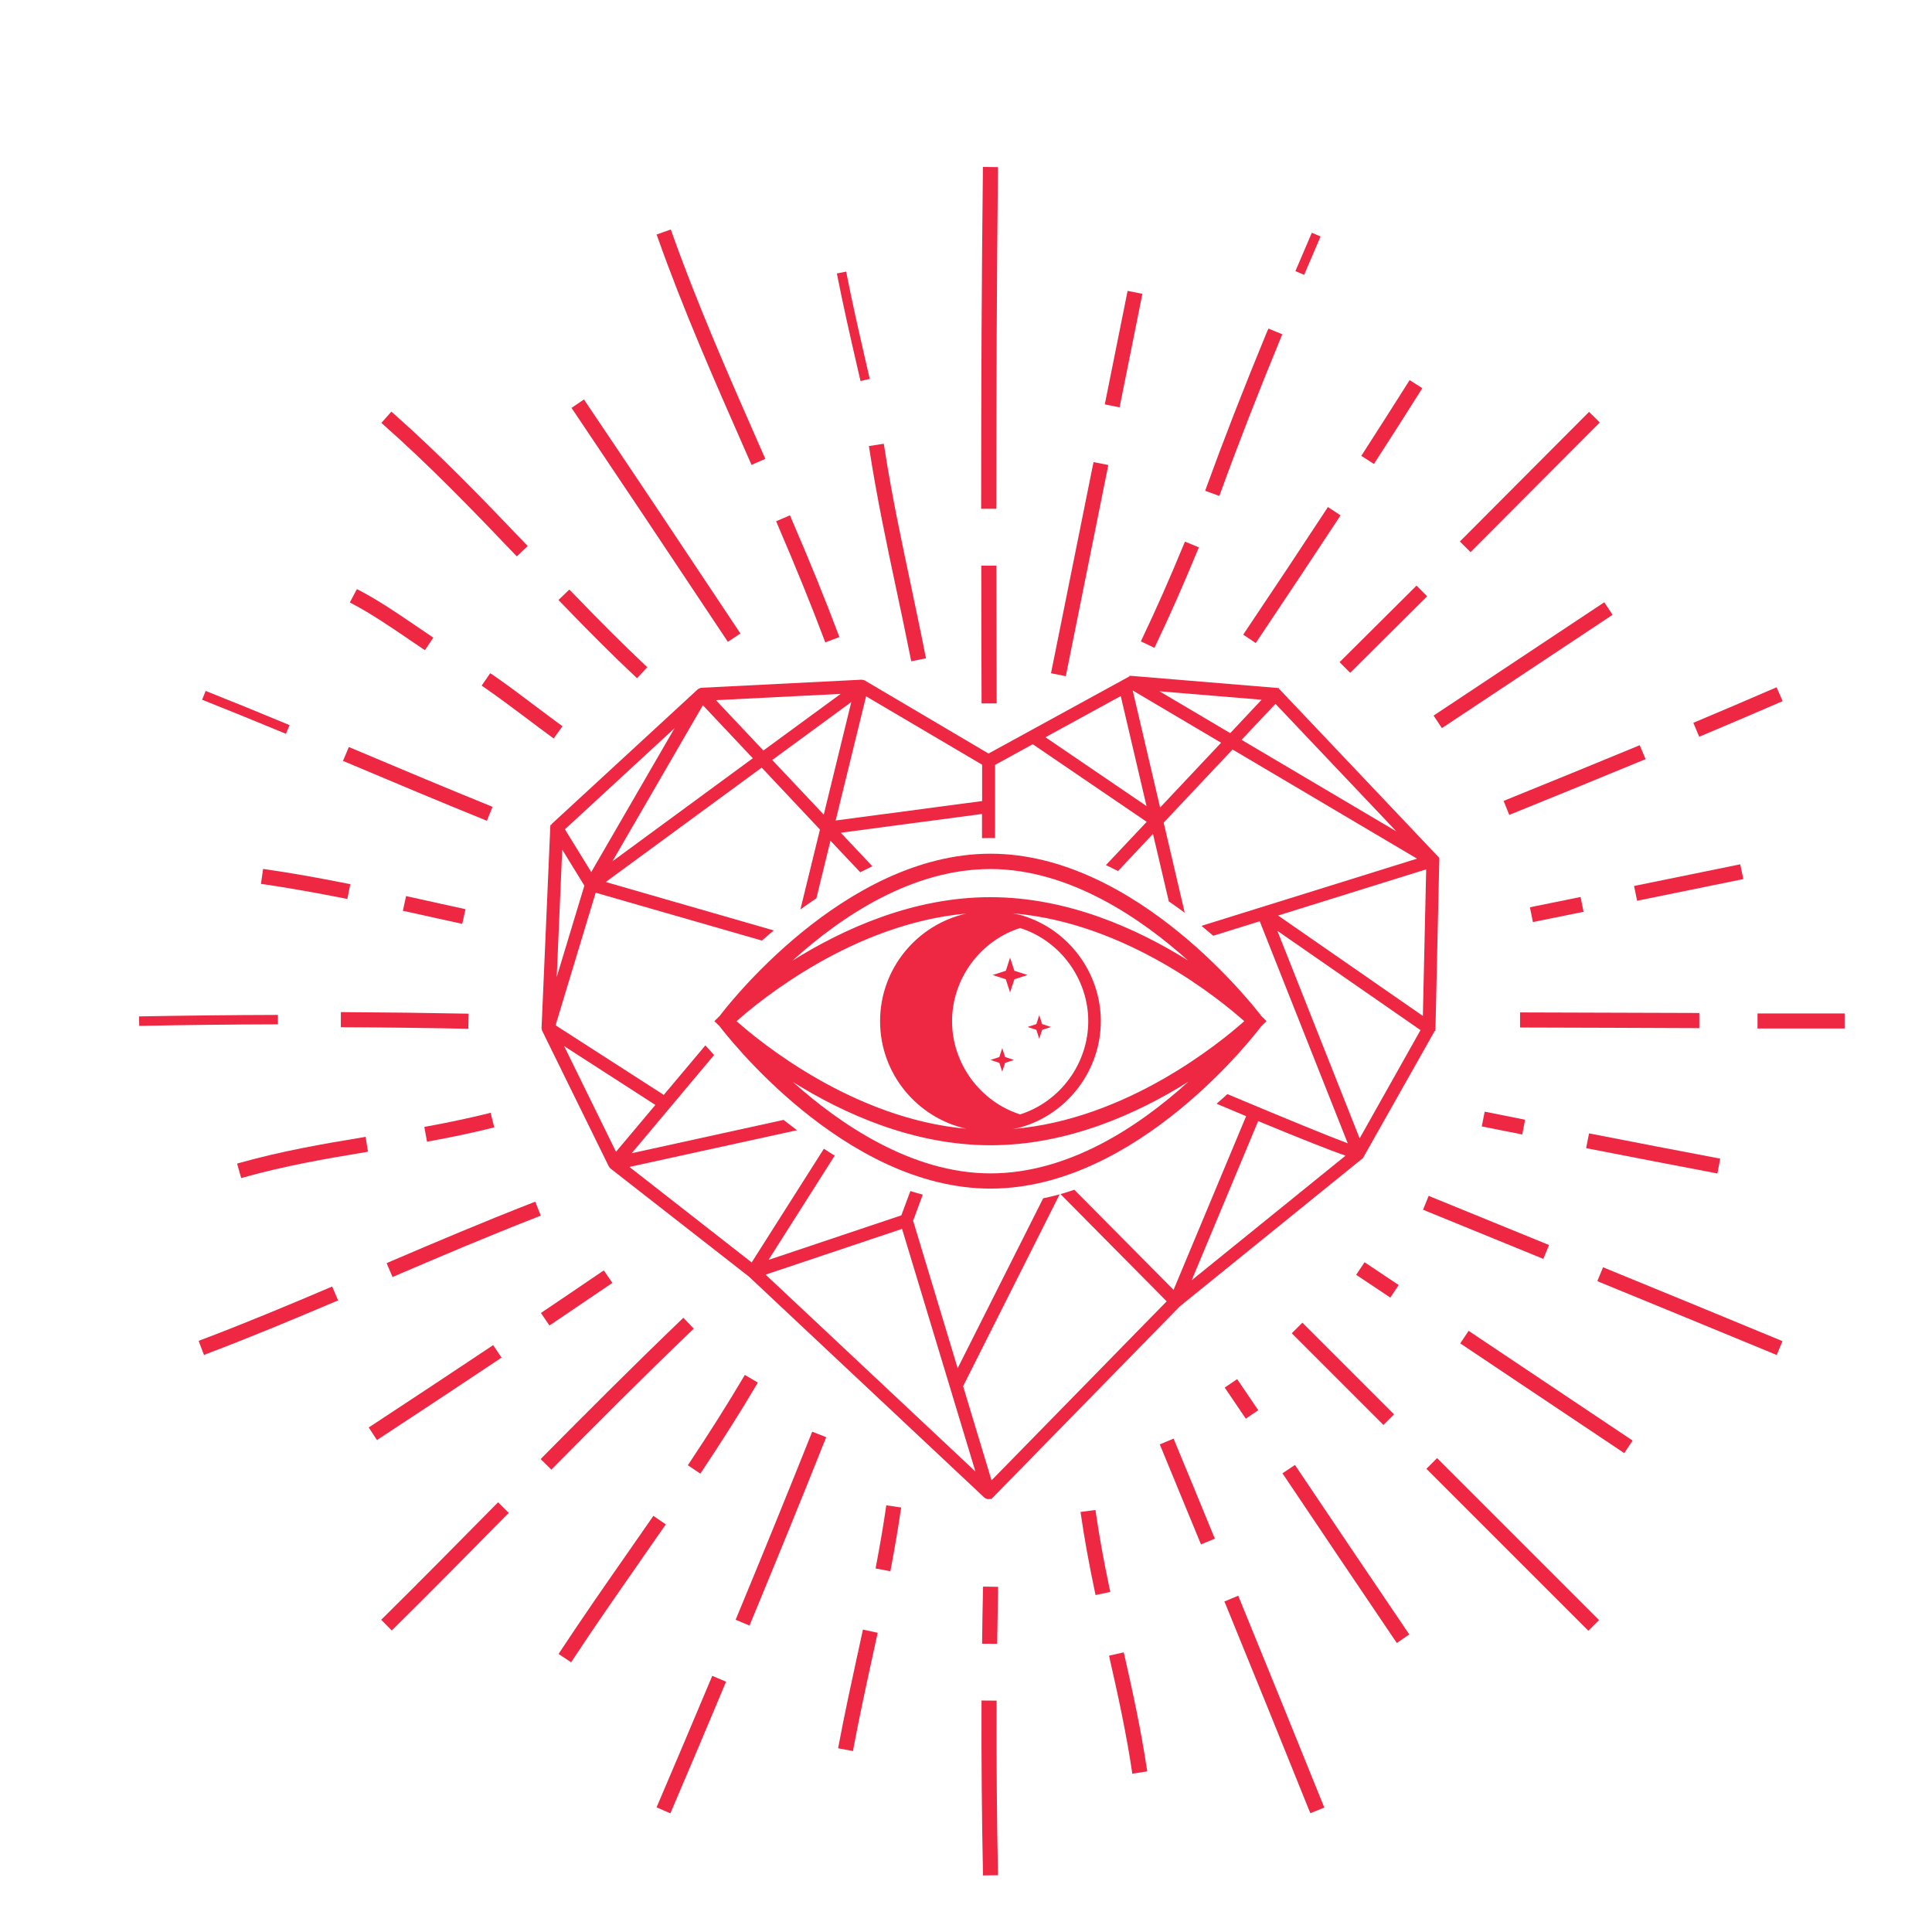 <?xml version="1.0" encoding="utf-8"?>
<!-- Generator: Adobe Illustrator 16.0.0, SVG Export Plug-In . SVG Version: 6.00 Build 0)  -->
<!DOCTYPE svg PUBLIC "-//W3C//DTD SVG 1.0//EN" "http://www.w3.org/TR/2001/REC-SVG-20010904/DTD/svg10.dtd">
<svg version="1.0" id="Calque_1" xmlns="http://www.w3.org/2000/svg" xmlns:xlink="http://www.w3.org/1999/xlink" x="0px" y="0px"
	 width="32px" height="32px" viewBox="0 0 32 32" enable-background="new 0 0 32 32" xml:space="preserve">
<g>
	<g>
		<path fill="#EE2743" d="M4.603,16.81c-0.771,0.002-1.544,0.011-2.3,0.025l0.003,0.157c0.754-0.015,1.527-0.024,2.297-0.026
			L4.603,16.81z"/>
		<path fill="#EE2743" d="M14.253,6.311l0.153-0.035l-0.053-0.228c-0.116-0.507-0.237-1.031-0.338-1.549l-0.154,0.03
			c0.102,0.521,0.222,1.046,0.339,1.554L14.253,6.311z"/>
		<path fill="#EE2743" d="M21.873,3.917l-0.145-0.062c-0.091,0.211-0.182,0.423-0.272,0.636l0.145,0.061
			C21.691,4.34,21.781,4.129,21.873,3.917z"/>
		<path fill="#EE2743" d="M4.796,12.01c-0.527-0.219-0.969-0.399-1.39-0.566l-0.058,0.146c0.42,0.166,0.861,0.346,1.388,0.564
			L4.796,12.01z"/>
		<g>
			<path fill="#EE2743" d="M8.217,24.916c-0.694,0.703-1.271,1.288-1.87,1.88l-0.033,0.032l0.175,0.178l0.033-0.033
				c0.612-0.604,1.209-1.21,1.872-1.882l0.033-0.032l-0.177-0.176L8.217,24.916z"/>
			<path fill="#EE2743" d="M11.457,22.039l0.034-0.032l-0.173-0.181l-0.033,0.033c-0.813,0.78-1.618,1.588-2.298,2.275l-0.032,0.033
				l0.178,0.175l0.032-0.033C9.841,23.626,10.643,22.819,11.457,22.039z"/>
			
				<rect x="22.785" y="9.52" transform="matrix(-0.705 -0.709 0.709 -0.705 31.677 34.01)" fill="#EE2743" width="0.249" height="1.798"/>
			<path fill="#EE2743" d="M24.389,9.113c0.693-0.694,1.385-1.389,2.076-2.083l0.032-0.033L26.32,6.822L24.18,8.969l0.177,0.176
				L24.389,9.113z"/>
			<path fill="#EE2743" d="M5.646,16.764l-0.001,0.25h0.046c0.697,0.003,1.377,0.012,2.02,0.025l0.046,0.001l0.005-0.25
				l-0.046-0.001c-0.66-0.013-1.341-0.021-2.024-0.025H5.646z"/>
			<path fill="#EE2743" d="M28.146,17.028v-0.25l-0.046,0c-0.958-0.003-1.917-0.006-2.876-0.009l-0.047,0v0.25h0.046
				c0.959,0.002,1.917,0.006,2.876,0.01H28.146z"/>
			<rect x="29.11" y="16.786" fill="#EE2743" width="1.443" height="0.249"/>
			<path fill="#EE2743" d="M8.528,9.182l0.033,0.033l0.18-0.172L8.708,9.01C7.99,8.257,7.281,7.524,6.518,6.849L6.482,6.818
				L6.317,7.005l0.035,0.031C7.11,7.706,7.814,8.434,8.528,9.182z"/>
			<path fill="#EE2743" d="M10.517,11.201l0.034,0.032l0.171-0.182l-0.034-0.031c-0.363-0.343-0.741-0.719-1.226-1.223L9.43,9.765
				L9.25,9.938l0.032,0.033C9.772,10.479,10.152,10.858,10.517,11.201z"/>
			
				<rect x="21.17" y="22.626" transform="matrix(-0.707 -0.707 0.707 -0.707 21.885 54.566)" fill="#EE2743" width="2.148" height="0.249"/>
			
				<rect x="23.171" y="25.451" transform="matrix(-0.707 -0.707 0.707 -0.707 24.696 61.386)" fill="#EE2743" width="3.794" height="0.25"/>
			<path fill="#EE2743" d="M16.502,8.381c0-2.026,0.009-3.847,0.027-5.567l0.001-0.046l-0.25-0.003v0.046
				c-0.02,1.716-0.029,3.538-0.029,5.57v0.046h0.25V8.381z"/>
			<path fill="#EE2743" d="M16.253,9.369v0.046c0.001,0.73,0.002,1.46,0.005,2.189v0.047l0.25-0.001l0-0.046
				c-0.002-0.73-0.004-1.459-0.005-2.189V9.369H16.253z"/>
			<path fill="#EE2743" d="M16.282,26.325c-0.007,0.284-0.012,0.568-0.015,0.854l0,0.046l0.25,0.002l0-0.045
				c0.004-0.284,0.009-0.568,0.014-0.852l0.001-0.047l-0.249-0.004L16.282,26.325z"/>
			<path fill="#EE2743" d="M16.507,28.214v-0.046l-0.25-0.002l0,0.047c-0.003,0.941,0.005,1.885,0.024,2.805l0,0.045l0.249-0.003
				l-0.001-0.048C16.511,30.096,16.503,29.154,16.507,28.214z"/>
			<path fill="#EE2743" d="M11.028,25.249l-0.206-0.142l-0.026,0.038c-0.133,0.192-0.266,0.384-0.4,0.575
				c-0.37,0.53-0.751,1.078-1.119,1.636l-0.025,0.039l0.208,0.138l0.025-0.039c0.357-0.543,0.736-1.086,1.102-1.611l0.013-0.02
				c0.134-0.192,0.268-0.384,0.401-0.576L11.028,25.249z"/>
			<path fill="#EE2743" d="M12.313,22.813c-0.262,0.443-0.555,0.907-0.895,1.418l-0.025,0.038l0.207,0.139l0.026-0.039
				c0.345-0.518,0.64-0.984,0.903-1.43l0.023-0.039l-0.215-0.127L12.313,22.813z"/>
			<path fill="#EE2743" d="M20.592,10.512l0.207,0.139l0.026-0.039c0.503-0.75,0.945-1.417,1.354-2.038l0.024-0.039l-0.209-0.137
				l-0.025,0.039c-0.4,0.611-0.842,1.277-1.352,2.036L20.592,10.512z"/>
			<path fill="#EE2743" d="M22.781,7.647c0.259-0.401,0.513-0.798,0.753-1.179l0.024-0.039l-0.21-0.133l-0.025,0.039
				c-0.24,0.381-0.493,0.776-0.751,1.177L22.547,7.55l0.21,0.135L22.781,7.647z"/>
			<path fill="#EE2743" d="M6.008,18.838c-0.653,0.107-1.35,0.229-2.036,0.422l-0.045,0.013l0.068,0.24L4.04,19.5
				c0.674-0.189,1.363-0.31,2.01-0.416l0.045-0.008l-0.04-0.247L6.008,18.838z"/>
			<path fill="#EE2743" d="M7.118,18.902c0.386-0.071,0.72-0.142,1.023-0.218l0.045-0.012l-0.06-0.241l-0.045,0.012
				c-0.3,0.073-0.629,0.145-1.008,0.214l-0.045,0.008l0.045,0.245L7.118,18.902z"/>
			
				<rect x="25.357" y="14.937" transform="matrix(0.98 -0.199 0.199 0.98 -2.482 5.435)" fill="#EE2743" width="0.856" height="0.25"/>
			<path fill="#EE2743" d="M28.875,14.56l-0.051-0.244l-0.045,0.009c-0.556,0.114-1.111,0.227-1.667,0.34l-0.047,0.01l0.051,0.245
				l0.045-0.01c0.557-0.113,1.112-0.227,1.668-0.34L28.875,14.56z"/>
			<path fill="#EE2743" d="M6.741,10.568l0.031,0.022C6.848,10.642,6.924,10.693,7,10.744l0.038,0.025l0.139-0.208l-0.039-0.026
				c-0.086-0.057-0.171-0.116-0.258-0.175c-0.296-0.202-0.602-0.41-0.928-0.582L5.911,9.758L5.794,9.979L5.835,10
				C6.148,10.165,6.449,10.37,6.741,10.568z"/>
			<path fill="#EE2743" d="M8.119,11.151l-0.141,0.205l0.038,0.026c0.231,0.159,0.46,0.332,0.687,0.501
				c0.143,0.108,0.285,0.215,0.43,0.321l0.038,0.027l0.146-0.203l-0.037-0.026c-0.139-0.101-0.275-0.205-0.413-0.308l-0.014-0.01
				c-0.213-0.161-0.454-0.343-0.695-0.509L8.119,11.151z"/>
			
				<rect x="22.684" y="20.852" transform="matrix(0.555 -0.832 0.832 0.555 -7.476 28.415)" fill="#EE2743" width="0.25" height="0.68"/>
			
				<rect x="23.962" y="22.93" transform="matrix(-0.831 -0.556 0.556 -0.831 34.066 56.446)" fill="#EE2743" width="3.269" height="0.25"/>
			<path fill="#EE2743" d="M14.85,9.781c0.079,0.369,0.159,0.751,0.234,1.127l0.009,0.045l0.244-0.049l-0.009-0.045
				c-0.074-0.378-0.156-0.76-0.233-1.13c-0.161-0.76-0.329-1.546-0.449-2.333L14.638,7.35l-0.246,0.038l0.007,0.046
				C14.52,8.225,14.687,9.016,14.85,9.781z"/>
			<path fill="#EE2743" d="M18.38,26.322c-0.102-0.483-0.174-0.886-0.229-1.267l-0.007-0.045l-0.247,0.033l0.007,0.047
				c0.056,0.388,0.13,0.796,0.232,1.283l0.01,0.046l0.245-0.052L18.38,26.322z"/>
			<path fill="#EE2743" d="M18.623,27.412l-0.01-0.044l-0.243,0.055l0.009,0.045c0.134,0.59,0.273,1.222,0.369,1.864l0.006,0.046
				l0.248-0.038l-0.007-0.046C18.897,28.646,18.759,28.009,18.623,27.412z"/>
			<path fill="#EE2743" d="M11.779,27.801c-0.281,0.668-0.571,1.355-0.886,2.092l-0.018,0.042l0.229,0.1l0.018-0.044
				c0.315-0.738,0.605-1.422,0.886-2.094l0.018-0.043l-0.23-0.097L11.779,27.801z"/>
			<path fill="#EE2743" d="M13.436,23.755c-0.383,0.959-0.798,1.979-1.234,3.031l-0.018,0.042l0.23,0.096l0.018-0.043
				c0.429-1.035,0.846-2.056,1.235-3.033l0.018-0.043l-0.232-0.092L13.436,23.755z"/>
			<path fill="#EE2743" d="M18.896,10.623l0.225,0.107l0.02-0.042c0.23-0.481,0.459-0.998,0.698-1.579l0.018-0.043l-0.23-0.095
				l-0.018,0.042c-0.238,0.578-0.466,1.091-0.692,1.566L18.896,10.623z"/>
			<path fill="#EE2743" d="M20.212,8.171c0.288-0.794,0.618-1.642,1.009-2.592l0.018-0.042l-0.229-0.095L20.99,5.484
				c-0.392,0.951-0.723,1.802-1.013,2.601l-0.015,0.044l0.233,0.085L20.212,8.171z"/>
			<path fill="#EE2743" d="M5.459,21.327c-0.631,0.269-1.377,0.582-2.127,0.866L3.29,22.21l0.089,0.233l0.043-0.018
				c0.763-0.289,1.508-0.602,2.136-0.869L5.6,21.539l-0.098-0.23L5.459,21.327z"/>
			<path fill="#EE2743" d="M8.865,19.903L8.823,19.92c-0.812,0.316-1.619,0.659-2.377,0.983l-0.042,0.02l0.098,0.229l0.042-0.019
				c0.754-0.323,1.558-0.665,2.37-0.981l0.043-0.018L8.865,19.903z"/>
			<path fill="#EE2743" d="M24.905,13.266l0.093,0.232l0.043-0.018c0.73-0.296,1.444-0.588,2.171-0.888l0.044-0.018l-0.097-0.231
				l-0.043,0.018c-0.725,0.3-1.439,0.591-2.169,0.887L24.905,13.266z"/>
			<path fill="#EE2743" d="M28.187,12.185c0.456-0.192,0.88-0.373,1.295-0.553l0.044-0.019l-0.1-0.229l-0.043,0.018
				c-0.415,0.18-0.838,0.36-1.293,0.552l-0.043,0.018l0.097,0.23L28.187,12.185z"/>
			<path fill="#EE2743" d="M8.022,13.577l0.042,0.018l0.094-0.231l-0.043-0.018c-0.715-0.29-1.438-0.594-2.137-0.889l-0.2-0.084
				l-0.097,0.23l0.186,0.078C6.569,12.977,7.295,13.283,8.022,13.577z"/>
			<path fill="#EE2743" d="M25.657,20.622l-0.043-0.018c-0.636-0.26-1.271-0.52-1.908-0.779l-0.042-0.019l-0.094,0.231l1.992,0.814
				L25.657,20.622z"/>
			<path fill="#EE2743" d="M26.595,21.008l-0.043-0.019l-0.095,0.23l0.043,0.019c0.962,0.395,1.923,0.789,2.885,1.187l0.043,0.019
				l0.095-0.23l-0.042-0.018C28.519,21.797,27.557,21.402,26.595,21.008z"/>
			<path fill="#EE2743" d="M12.347,7.47L12.448,7.7l0.228-0.1l-0.102-0.232c-0.503-1.144-1.024-2.328-1.448-3.524l-0.015-0.043
				l-0.235,0.083l0.015,0.043C11.317,5.131,11.839,6.317,12.347,7.47z"/>
			<path fill="#EE2743" d="M13.653,10.597l0.016,0.043l0.234-0.088l-0.016-0.043c-0.218-0.58-0.467-1.194-0.785-1.931l-0.018-0.043
				l-0.229,0.099l0.018,0.042C13.19,9.415,13.438,10.025,13.653,10.597z"/>
			<path fill="#EE2743" d="M19.456,23.871l-0.017-0.043l-0.23,0.096l0.018,0.042c0.217,0.524,0.432,1.048,0.647,1.57l0.018,0.044
				l0.23-0.095l-0.018-0.043C19.89,24.919,19.673,24.394,19.456,23.871z"/>
			<path fill="#EE2743" d="M20.527,26.474L20.51,26.43l-0.231,0.096l0.019,0.042c0.499,1.221,0.953,2.339,1.388,3.422l0.018,0.042
				l0.231-0.093l-0.018-0.044C21.48,28.813,21.026,27.694,20.527,26.474z"/>
			<path fill="#EE2743" d="M14.214,27.354l0.045,0.009l-0.046-0.006c-0.11,0.507-0.225,1.034-0.323,1.555l-0.008,0.045l0.246,0.046
				l0.008-0.046c0.097-0.519,0.211-1.043,0.322-1.55l0.079-0.363l-0.244-0.053L14.214,27.354z"/>
			<path fill="#EE2743" d="M14.673,24.979c-0.043,0.298-0.097,0.608-0.162,0.953l-0.009,0.046l0.245,0.047l0.009-0.045
				c0.064-0.344,0.119-0.659,0.163-0.965l0.008-0.046l-0.247-0.036L14.673,24.979z"/>
			<path fill="#EE2743" d="M17.662,11.155c0.229-1.136,0.457-2.271,0.686-3.407l0.009-0.046l-0.244-0.048l-0.01,0.045
				c-0.229,1.135-0.457,2.271-0.686,3.407l-0.009,0.045l0.244,0.049L17.662,11.155z"/>
			
				<rect x="18.49" y="4.83" transform="matrix(0.98 0.197 -0.197 0.98 1.508 -3.558)" fill="#EE2743" width="0.25" height="1.918"/>
			<path fill="#EE2743" d="M8.307,22.486l-0.139-0.207L8.13,22.305c-0.645,0.431-1.313,0.872-1.984,1.313l-0.039,0.025l0.137,0.209
				l0.039-0.026c0.677-0.444,1.346-0.887,1.986-1.314L8.307,22.486z"/>
			<path fill="#EE2743" d="M9.963,21.067c-0.322,0.219-0.643,0.438-0.965,0.654L8.96,21.748l0.14,0.206l0.039-0.025
				c0.322-0.218,0.644-0.436,0.965-0.654l0.039-0.027l-0.141-0.205L9.963,21.067z"/>
			
				<rect x="25.097" y="9.325" transform="matrix(0.553 0.833 -0.833 0.553 20.461 -16.087)" fill="#EE2743" width="0.249" height="3.394"/>
			<path fill="#EE2743" d="M5.708,14.881l0.045,0.009l0.049-0.245l-0.045-0.009c-0.505-0.101-0.948-0.179-1.354-0.237l-0.045-0.007
				l-0.036,0.248l0.046,0.006C4.766,14.705,5.205,14.781,5.708,14.881z"/>
			<path fill="#EE2743" d="M7.656,15.302l0.054-0.243l-0.392-0.086c-0.182-0.041-0.365-0.082-0.547-0.121l-0.045-0.01l-0.053,0.244
				l0.045,0.009c0.182,0.041,0.364,0.081,0.546,0.121L7.656,15.302z"/>
			
				<rect x="24.554" y="18.493" transform="matrix(-0.981 -0.195 0.195 -0.981 45.694 41.72)" fill="#EE2743" width="0.683" height="0.249"/>
			<path fill="#EE2743" d="M28.401,19.428l0.045,0.009l0.046-0.246l-0.045-0.009c-0.672-0.127-1.371-0.262-2.082-0.401l-0.045-0.009
				l-0.049,0.245l0.046,0.009C27.028,19.165,27.729,19.3,28.401,19.428z"/>
			<path fill="#EE2743" d="M12.03,10.592l0.025,0.039l0.208-0.138l-0.025-0.039c-1.011-1.521-1.794-2.693-2.54-3.799L9.673,6.616
				l-0.207,0.14l0.026,0.038C10.23,7.891,11.013,9.062,12.03,10.592z"/>
			
				<rect x="20.442" y="22.864" transform="matrix(-0.828 0.561 -0.561 -0.828 50.593 30.821)" fill="#EE2743" width="0.249" height="0.622"/>
			<path fill="#EE2743" d="M21.474,24.302l-0.025-0.038l-0.208,0.139l0.027,0.039c0.655,0.976,1.257,1.869,1.841,2.732l0.027,0.039
				l0.206-0.142l-0.025-0.037C22.731,26.171,22.13,25.278,21.474,24.302z"/>
			<path fill="#EE2743" d="M11.562,11.413l-2.414,2.225c-0.008,0.008-0.015,0.017-0.02,0.026l-0.012-0.001l-0.146,3.36l-0.001,0.011
				l0.005,0.011c0,0.006,0,0.018,0.007,0.03l1.101,2.241l0.017,0.025c0.003,0.004,0.008,0.01,0.015,0.015l2.29,1.788l3.896,3.657
				c0.029,0.028,0.073,0.036,0.109,0.023l0.008,0.008l3.125-3.195l3.033-2.456l1.186-2.101c0.001-0.002,0.004-0.003,0.004-0.005
				h0.01l0.064-2.821v-0.042h-0.001l0.002-0.002l-2.637-2.783c-0.006-0.007-0.013-0.012-0.021-0.017l0.003-0.013l-2.428-0.201
				l-0.05-0.003v0.011c-0.004,0.001-0.007,0.003-0.011,0.005l-2.323,1.272l-2.046-1.208c-0.018-0.01-0.038-0.014-0.06-0.015
				l-2.654,0.134C11.596,11.396,11.578,11.402,11.562,11.413z M13.841,13.59l0.504-2.057l1.922,1.133v0.602L13.841,13.59z
				 M20.564,12.254l0.562-0.596l2.003,2.113L20.564,12.254z M22.287,19.141l-2.549,2.064l1.101-2.636
				C21.558,18.866,22.033,19.055,22.287,19.141z M12.644,12.431l-0.786-0.834l2.066-0.104L12.644,12.431z M13.644,13.493
				l-0.853-0.905l1.309-0.96L13.644,13.493z M16.353,13.881c0.019,0,0.035-0.001,0.053-0.001l0.075,0.002v-1.213l0.625-0.342
				l1.887,1.285l-0.676,0.717l0.058,0.027c0.023,0.011,0.048,0.023,0.07,0.035l0.073,0.036l0.579-0.615l0.258,1.1l0.004,0.018
				l0.015,0.01c0.051,0.035,0.1,0.07,0.149,0.105l0.1,0.073l-0.349-1.493l1.141-1.211l3.056,1.808L19.9,15.335l0.065,0.054
				c0.036,0.031,0.073,0.062,0.11,0.093l0.02,0.017l0.77-0.24l1.458,3.678c-0.31-0.115-0.983-0.391-1.967-0.804l-0.026-0.011
				l-0.022,0.019c-0.033,0.031-0.066,0.061-0.103,0.092l-0.054,0.048l0.067,0.029c0.15,0.063,0.291,0.122,0.422,0.177l-1.202,2.877
				l-1.644-1.658l-0.057,0.019c-0.033,0.012-0.065,0.022-0.099,0.032l-0.073,0.021l1.759,1.776l-2.901,2.965l-0.471-1.559
				l1.599-3.178l-0.099,0.026c-0.046,0.012-0.093,0.022-0.139,0.032l-0.035,0.008l-1.416,2.814l-0.738-2.443l0.16-0.432
				l-0.075-0.021c-0.03-0.009-0.059-0.017-0.088-0.025l-0.042-0.014l-0.15,0.403l-2.2,0.738l1.097-1.728l-0.04-0.023
				c-0.025-0.017-0.05-0.032-0.074-0.048l-0.066-0.042L12.45,20.91l-2.025-1.582l2.776-0.608l-0.102-0.078
				c-0.034-0.026-0.069-0.053-0.103-0.079l-0.017-0.014l-2.516,0.552l1.365-1.627l-0.027-0.029
				c-0.029-0.031-0.057-0.062-0.082-0.091l-0.036-0.039l-0.689,0.82l-1.792-1.153l0.664-2.196l2.73,0.786l0.024,0.007l0.019-0.017
				c0.031-0.028,0.064-0.055,0.096-0.083l0.081-0.068l-2.783-0.802l2.583-1.895l0.965,1.026l-0.324,1.324l0.101-0.073
				c0.05-0.035,0.099-0.069,0.15-0.103l0.014-0.01l0.233-0.953l0.493,0.522l0.031-0.015c0.038-0.019,0.074-0.038,0.113-0.056
				l0.057-0.028l-0.523-0.555l2.339-0.311v0.4L16.353,13.881z M14.941,20.354l1.215,4.019l-3.475-3.261L14.941,20.354z
				 M20.896,11.59l-0.52,0.553l-1.171-0.693L20.896,11.59z M19.215,13.375l-0.454-1.939l1.464,0.866L19.215,13.375z M12.469,12.559
				l-2.325,1.707l1.498-2.585L12.469,12.559z M9.793,14.444l-0.436-0.708l1.816-1.675L9.793,14.444z M9.221,16.183l0.091-2.111
				l0.367,0.597L9.221,16.183z M10.855,18.301l-0.652,0.776l-0.859-1.75L10.855,18.301z M23.528,17.062l-1.008,1.793l-1.363-3.438
				L23.528,17.062z M21.169,15.164l2.453-0.765l-0.055,2.428L21.169,15.164z M17.316,12.211l1.247-0.682l0.427,1.822L17.316,12.211z
				"/>
			<path fill="#EE2743" d="M11.921,16.826l-0.089,0.088l0.083,0.079c0.083,0.11,2.058,2.694,4.491,2.694
				c2.438,0,4.404-2.581,4.482-2.686l0.09-0.088l-0.082-0.08c-0.084-0.109-2.058-2.693-4.49-2.693
				C13.966,14.141,11.999,16.722,11.921,16.826z M16.897,18.458c-0.665-0.212-1.128-0.845-1.128-1.544s0.463-1.332,1.128-1.543
				c0.664,0.211,1.128,0.845,1.128,1.543C18.025,17.613,17.562,18.246,16.897,18.458z M16.896,18.674l0.001,0.001l0.029-0.009
				c0.77-0.229,1.307-0.949,1.307-1.752s-0.537-1.523-1.307-1.752l-0.03-0.008l0,0c-0.04-0.011-0.081-0.017-0.121-0.026
				c1.886,0.155,3.442,1.437,3.834,1.786c-0.392,0.349-1.948,1.63-3.833,1.785C16.816,18.69,16.856,18.686,16.896,18.674z
				 M14.577,16.914c0,0.869,0.611,1.598,1.426,1.781c-1.868-0.166-3.414-1.435-3.803-1.781c0.39-0.347,1.934-1.615,3.803-1.782
				C15.188,15.316,14.577,16.044,14.577,16.914z M19.684,17.916c-0.838,0.759-1.997,1.519-3.278,1.519
				c-1.315,0-2.511-0.831-3.273-1.514c0.847,0.529,2,1.048,3.273,1.048C17.681,18.969,18.837,18.448,19.684,17.916z M13.125,15.912
				c0.838-0.759,1.998-1.518,3.28-1.518c1.315,0,2.512,0.831,3.272,1.514c-0.849-0.53-2-1.048-3.272-1.048
				C15.129,14.859,13.974,15.381,13.125,15.912z"/>
		</g>
		<polygon fill="#EE2743" points="16.801,16.079 16.73,15.861 16.66,16.079 16.442,16.149 16.66,16.22 16.73,16.438 16.801,16.22 
			17.019,16.149 		"/>
		<polygon fill="#EE2743" points="17.166,17.058 17.213,17.204 17.261,17.058 17.408,17.01 17.261,16.962 17.213,16.814 
			17.166,16.962 17.019,17.01 		"/>
		<polygon fill="#EE2743" points="16.6,17.36 16.552,17.508 16.405,17.556 16.552,17.604 16.6,17.75 16.648,17.604 16.794,17.556 
			16.648,17.508 		"/>
	</g>
</g>
<g>
</g>
<g>
</g>
<g>
</g>
<g>
</g>
<g>
</g>
<g>
</g>
</svg>
